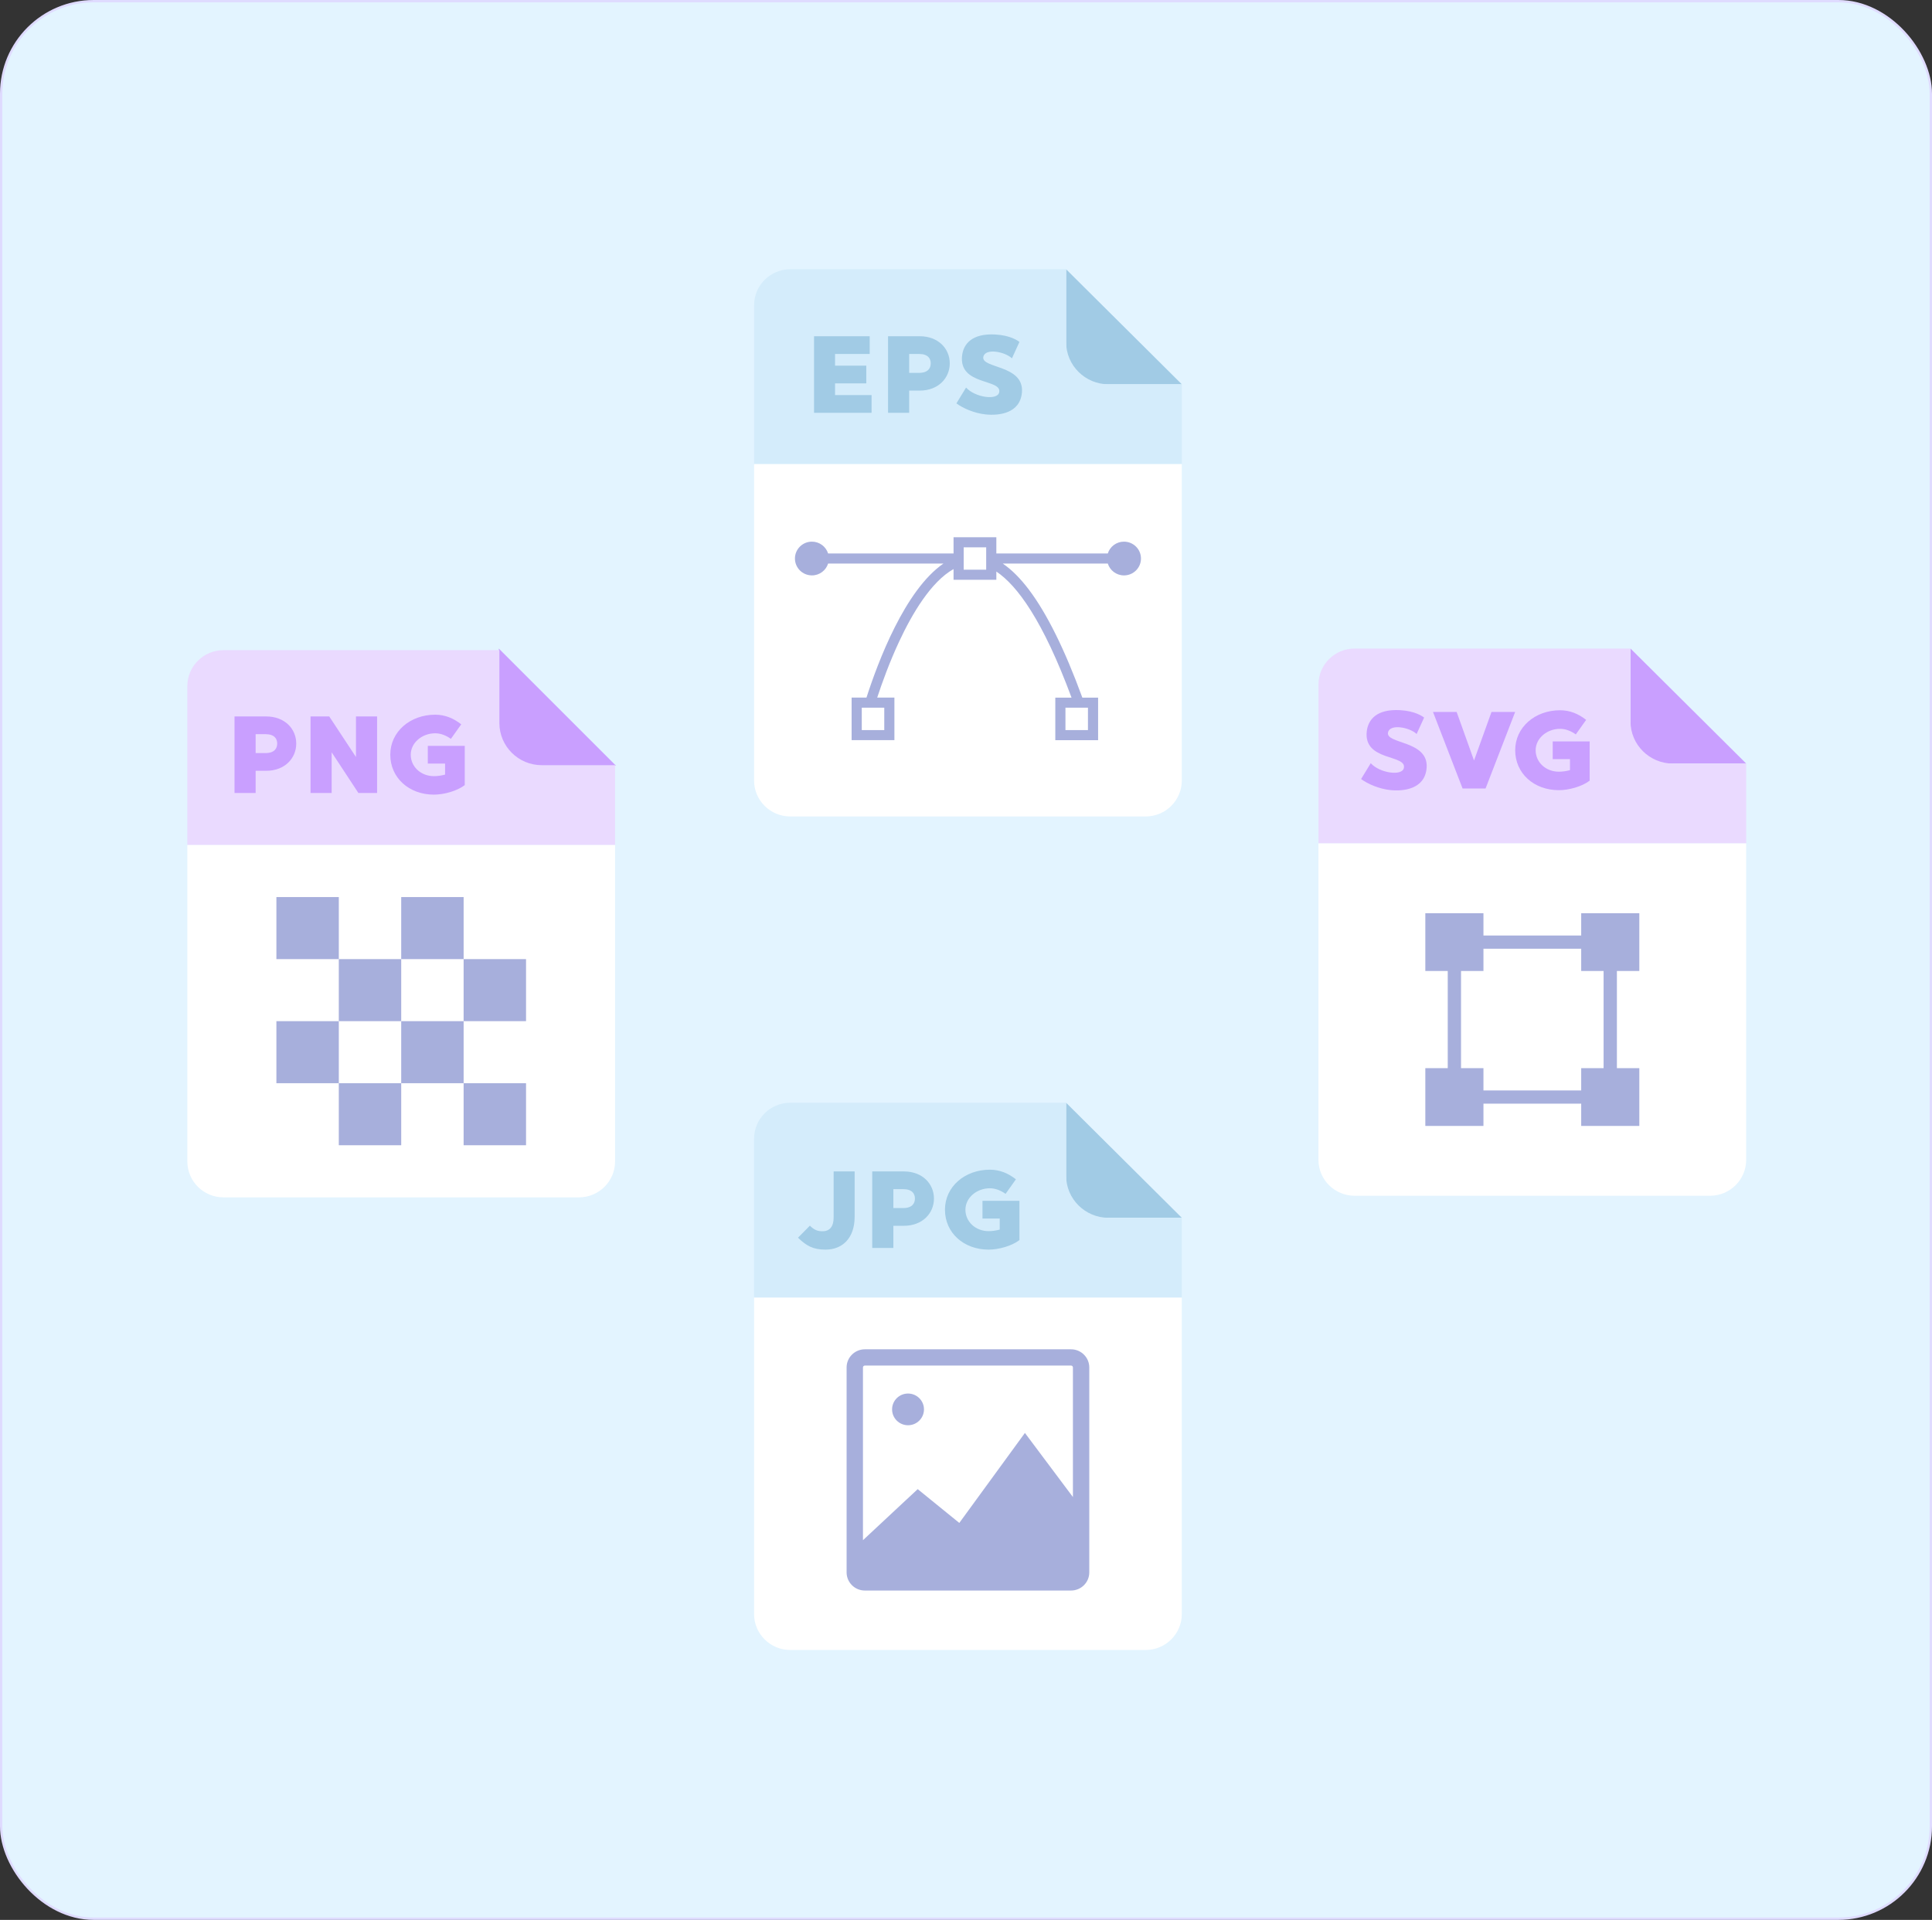 <svg width="825" height="820" viewBox="0 0 825 820" fill="none" xmlns="http://www.w3.org/2000/svg">
<rect x="0" y="0" width="825" height="820" fill="#333333" stroke="none"/>
<rect x="824.5" y="819.5" width="824" height="819" rx="39.5" transform="rotate(-180 824.5 819.5)" fill="#E3F4FF" stroke="#DFDBFF"/>
<path d="M470.765 520.131H504.662L455.253 471.004V504.708C455.253 513.226 462.198 520.131 470.765 520.131Z" fill="#A1CBE5"/>
<path d="M504.655 520.132H473.367C463.36 520.132 455.246 512.064 455.246 502.115V471H337.454C328.922 471 322.007 477.875 322.007 486.359V554.217H504.66V520.122L504.655 520.132Z" fill="#D4ECFB"/>
<path d="M322.005 554.222V689.358C322.005 697.842 328.92 704.717 337.453 704.717H489.206C497.739 704.717 504.653 697.842 504.653 689.358V554.222H322H322.005Z" fill="white"/>
<path d="M364.95 500.333V519.667C364.95 529.007 359.549 533.725 352.549 533.725C347.148 533.725 344.33 532.091 340.761 528.631L345.834 523.493C347.715 525.359 349.124 525.874 351.235 525.874C354.337 525.874 355.979 523.864 355.979 519.944V500.328H364.95V500.333Z" fill="#A1CBE5"/>
<path d="M398.818 511.915C398.818 518.172 393.934 523.547 385.994 523.547H381.484V533.026H372.463V500.332H385.994C393.934 500.332 398.818 505.658 398.818 511.915ZM390.693 511.915C390.693 509.861 389.519 507.896 385.665 507.896H381.484V515.974H385.665C389.519 515.974 390.693 513.964 390.693 511.91V511.915Z" fill="#A1CBE5"/>
<path d="M435.318 512.895V529.66C432.027 532.18 426.441 533.724 422.165 533.724C411.502 533.724 403.516 526.532 403.516 516.677C403.516 506.822 412.019 499.585 422.683 499.585C426.909 499.585 430.529 501.124 433.814 503.693L429.399 509.905C427.427 508.505 425.122 507.525 422.683 507.525C417.047 507.525 412.253 511.588 412.253 516.677C412.253 521.765 416.53 525.829 422.165 525.829C423.763 525.829 425.217 525.597 426.909 525.176V520.459H419.537V512.89H435.318V512.895Z" fill="#A1CBE5"/>
<path d="M457.348 576.298H369.312C365.015 576.298 361.516 579.772 361.516 584.049V671.582C361.516 675.854 365.01 679.334 369.312 679.334H457.348C461.644 679.334 465.144 675.859 465.144 671.582V584.049C465.144 579.777 461.649 576.298 457.348 576.298ZM368.5 584.049C368.5 583.604 368.864 583.242 369.312 583.242H457.348C457.796 583.242 458.159 583.604 458.159 584.049V639.403L437.659 612.021L409.641 650.456L391.873 636.023L368.5 657.832V584.044V584.049Z" fill="#A7AFDC"/>
<path d="M387.747 595.192C383.983 595.192 380.937 598.226 380.937 601.964C380.937 605.701 383.988 608.735 387.747 608.735C391.505 608.735 394.557 605.701 394.557 601.964C394.557 598.226 391.505 595.192 387.747 595.192Z" fill="#A7AFDC"/>
<path d="M470.765 164.133H504.662L455.253 115.006V148.709C455.253 157.228 462.198 164.133 470.765 164.133Z" fill="#A1CBE5"/>
<path d="M504.663 164.132H473.374C463.368 164.132 455.253 156.064 455.253 146.115V115H337.462C328.929 115 322.014 121.875 322.014 130.359V198.217H504.668V164.122L504.663 164.132Z" fill="#D4ECFB"/>
<path d="M322.005 198.222V333.358C322.005 341.842 328.92 348.717 337.453 348.717H489.206C497.739 348.717 504.654 341.842 504.654 333.358V198.222H322H322.005Z" fill="white"/>
<path d="M372.176 168.742V176.31H347.608V143.611H371.38V151.179H356.584V156.179H369.926V163.747H356.584V168.747H372.181L372.176 168.742Z" fill="#A1CBE5"/>
<path d="M405.568 155.194C405.568 161.45 400.684 166.826 392.744 166.826H388.234V176.305H379.213V143.611H392.744C400.684 143.611 405.568 148.937 405.568 155.194ZM397.443 155.194C397.443 153.14 396.269 151.179 392.415 151.179H388.234V159.258H392.415C396.269 159.258 397.443 157.248 397.443 155.194Z" fill="#A1CBE5"/>
<path d="M436.395 167.478C435.688 176.725 426.344 177.566 420.943 177.007C415.914 176.492 411.125 174.299 408.402 172.29L412.534 165.518C416.243 169.721 425.921 171.171 426.673 167.572C427.942 161.687 409.244 164.815 410.842 151.787C411.454 146.931 415.023 142.308 425.075 142.868C431.462 143.239 434.608 145.481 435.315 146.045L432.119 153.049C429.112 150.198 420.704 148.565 419.907 152.396C418.827 157.44 437.242 155.712 436.395 167.483V167.478Z" fill="#A1CBE5"/>
<path d="M479.963 231.342C476.717 231.342 473.969 233.466 473.048 236.396H425.456V229.466H407.181V236.396H353.619C352.698 233.471 349.95 231.342 346.704 231.342C342.702 231.342 339.456 234.57 339.456 238.549C339.456 242.529 342.702 245.756 346.704 245.756C349.95 245.756 352.698 243.633 353.619 240.702H402.865C386.406 252.028 374.862 282.826 369.998 297.957H363.656V316.128H381.931V297.957H374.578C376.684 291.562 379.865 282.766 383.952 274.005C389.478 262.15 397.568 248.444 407.181 243.059V247.637H425.456V244.113C434.337 250.048 445.354 264.967 457.566 297.962H450.636V316.133H468.911V297.962H462.181C454.703 277.485 447.027 261.982 439.33 251.805C435.676 246.974 431.958 243.271 428.199 240.707H473.053C473.974 243.633 476.722 245.761 479.968 245.761C483.971 245.761 487.217 242.534 487.217 238.554C487.217 234.575 483.971 231.347 479.968 231.347L479.963 231.342ZM377.6 302.269V311.822H367.992V302.269H377.6ZM421.12 243.326H411.512V233.773H421.12V243.326ZM464.575 302.269V311.822H454.967V302.269H464.575Z" fill="#A7AFDC"/>
<path d="M228.698 327H263L213 277V311.302C213 319.972 220.028 327 228.698 327Z" fill="#C99FFF"/>
<path d="M262.653 326.821H231.365C221.359 326.821 213.244 318.752 213.244 308.803V277.693H95.448C86.915 277.693 80 284.569 80 293.053V360.91H262.653V326.816V326.821Z" fill="#EADAFF"/>
<path d="M80 360.911V496.047C80 504.531 86.915 511.407 95.448 511.407H247.201C255.734 511.407 262.648 504.531 262.648 496.047V360.911H80Z" fill="white"/>
<path d="M126.501 317.583C126.501 323.839 121.617 329.21 113.677 329.21H109.166V338.694H100.146V306H113.677C121.617 306 126.501 311.326 126.501 317.583ZM118.371 317.583C118.371 315.529 117.196 313.568 113.343 313.568H109.161V321.647H113.343C117.196 321.647 118.371 319.637 118.371 317.583Z" fill="#C99FFF"/>
<path d="M140.591 306L152.006 323.329V306H161.027V338.694H153.041L141.626 321.32V338.694H132.605V306H140.591Z" fill="#C99FFF"/>
<path d="M198.46 318.564V335.33C195.169 337.849 189.583 339.393 185.307 339.393C174.643 339.393 166.658 332.201 166.658 322.346C166.658 312.491 175.161 305.254 185.825 305.254C190.051 305.254 193.671 306.794 196.956 309.363L192.54 315.575C190.569 314.174 188.264 313.194 185.825 313.194C180.189 313.194 175.395 317.258 175.395 322.346C175.395 327.435 179.672 331.498 185.307 331.498C186.905 331.498 188.359 331.266 190.051 330.845V326.128H182.678V318.559H198.46V318.564Z" fill="#C99FFF"/>
<path d="M144.68 383.146H118.026V409.648H144.68V383.146Z" fill="#A7AFDC"/>
<path d="M171.327 409.646H144.674V436.147H171.327V409.646Z" fill="#A7AFDC"/>
<path d="M197.978 383.146H171.324V409.647H197.978V383.146Z" fill="#A7AFDC"/>
<path d="M224.628 409.646H197.975V436.147H224.628V409.646Z" fill="#A7AFDC"/>
<path d="M144.68 436.148H118.026V462.649H144.68V436.148Z" fill="#A7AFDC"/>
<path d="M171.327 462.645H144.674V489.146H171.327V462.645Z" fill="#A7AFDC"/>
<path d="M197.978 436.147H171.324V462.649H197.978V436.147Z" fill="#A7AFDC"/>
<path d="M224.628 462.645H197.975V489.146H224.628V462.645Z" fill="#A7AFDC"/>
<path d="M711.77 326.127H745.667L696.253 277V310.704C696.253 319.222 703.198 326.127 711.765 326.127H711.77Z" fill="#C99FFF"/>
<path d="M745.663 326.127H714.374C704.368 326.127 696.253 318.059 696.253 308.11V277H578.462C569.929 277 563.014 283.875 563.014 292.36V360.217H745.668V326.122L745.663 326.127Z" fill="#EADAFF"/>
<path d="M563.005 360.222V495.358C563.005 503.842 569.92 510.718 578.453 510.718H730.206C738.739 510.718 745.653 503.842 745.653 495.358V360.222H563H563.005Z" fill="white"/>
<path d="M609.202 327.922C608.495 337.169 599.151 338.01 593.749 337.451C588.721 336.936 583.932 334.743 581.209 332.734L585.341 325.962C589.05 330.165 598.728 331.615 599.479 328.016C600.749 322.131 582.05 325.259 583.648 312.231C584.261 307.376 587.83 302.752 597.881 303.312C604.268 303.683 607.415 305.925 608.122 306.49L604.926 313.494C601.919 310.642 593.51 309.009 592.714 312.84C591.634 317.884 610.048 316.157 609.202 327.927V327.922Z" fill="#C99FFF"/>
<path d="M647 304.076L634.365 336.77H624.548L611.913 304.076H622.014L629.437 324.816L636.904 304.076H647.005H647Z" fill="#C99FFF"/>
<path d="M678.817 316.662V333.428C675.531 335.947 669.941 337.491 665.664 337.491C655.001 337.491 647.016 330.299 647.016 320.444C647.016 310.589 655.519 303.352 666.182 303.352C670.409 303.352 674.028 304.892 677.313 307.461L672.898 313.673C670.926 312.272 668.621 311.292 666.182 311.292C660.547 311.292 655.752 315.356 655.752 320.444C655.752 325.533 660.029 329.596 665.664 329.596C667.262 329.596 668.716 329.364 670.409 328.943V324.226H663.036V316.658H678.817V316.662Z" fill="#C99FFF"/>
<path d="M690.446 471.383H618.216V399.565H690.446V471.383ZM623.886 465.74H684.765V405.208H623.886V465.74Z" fill="#A7AFDC"/>
<path d="M700.019 390.044H675.202V414.719H700.019V390.044Z" fill="#A7AFDC"/>
<path d="M633.459 390.044H608.643V414.719H633.459V390.044Z" fill="#A7AFDC"/>
<path d="M700.019 456.22H675.202V480.895H700.019V456.22Z" fill="#A7AFDC"/>
<path d="M633.459 456.22H608.643V480.895H633.459V456.22Z" fill="#A7AFDC"/>
</svg>
